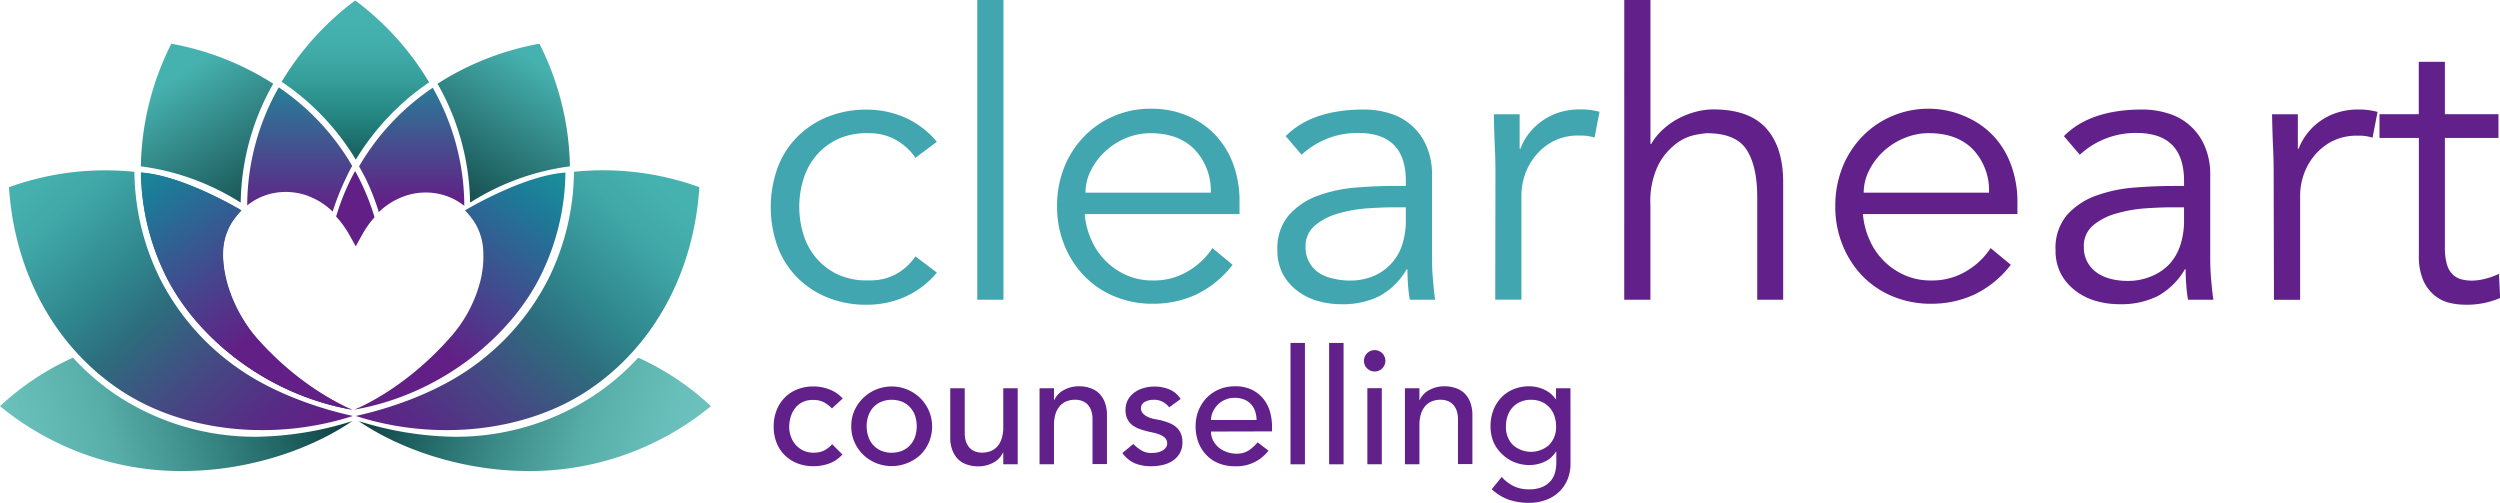 <?xml version="1.0" encoding="UTF-8"?> <svg xmlns="http://www.w3.org/2000/svg" xmlns:xlink="http://www.w3.org/1999/xlink" viewBox="0 0 502.21 101.01"><defs><style>.cls-1{fill:#62208b;}.cls-2{fill:#41a6af;}.cls-3{fill:url(#linear-gradient);}.cls-4{fill:url(#linear-gradient-2);}.cls-5{fill:url(#linear-gradient-3);}.cls-6{fill:url(#linear-gradient-4);}.cls-7{fill:url(#linear-gradient-5);}.cls-8{fill:url(#linear-gradient-6);}.cls-9{fill:#622086;}.cls-10{fill:url(#linear-gradient-7);}.cls-11{fill:url(#linear-gradient-8);}.cls-12{fill:url(#linear-gradient-9);}.cls-13{fill:url(#linear-gradient-10);}.cls-14{fill:url(#linear-gradient-11);}.cls-15{fill:url(#linear-gradient-12);}</style><linearGradient id="linear-gradient" x1="-713.53" y1="659.38" x2="-713.53" y2="659.63" gradientTransform="matrix(145.18, 0, 0, -156.66, 103662.18, 103336.62)" gradientUnits="userSpaceOnUse"><stop offset="0" stop-color="#0f3d3f"></stop><stop offset="0.14" stop-color="#175a5a"></stop><stop offset="0.36" stop-color="#23837f"></stop><stop offset="0.57" stop-color="#379f9b"></stop><stop offset="0.74" stop-color="#42aeab"></stop><stop offset="0.87" stop-color="#46b2af"></stop></linearGradient><linearGradient id="linear-gradient-2" x1="-712.62" y1="660.38" x2="-712.82" y2="660.55" gradientTransform="matrix(338.32, 0, 0, -255.75, 241158.72, 168979.74)" gradientUnits="userSpaceOnUse"><stop offset="0.01" stop-color="#622086"></stop><stop offset="0.12" stop-color="#592986"></stop><stop offset="0.31" stop-color="#464783"></stop><stop offset="0.52" stop-color="#2d6d7d"></stop><stop offset="0.66" stop-color="#2f878e"></stop><stop offset="0.88" stop-color="#41a9a8"></stop><stop offset="1" stop-color="#46b2af"></stop></linearGradient><linearGradient id="linear-gradient-3" x1="-712.64" y1="659.58" x2="-712.77" y2="659.83" gradientTransform="matrix(130.33, 0, 0, -156.43, 92932.33, 103225.22)" gradientUnits="userSpaceOnUse"><stop offset="0" stop-color="#0f3d3f"></stop><stop offset="0.87" stop-color="#46b2af"></stop></linearGradient><linearGradient id="linear-gradient-4" x1="-713.61" y1="660.38" x2="-713.41" y2="660.55" gradientTransform="matrix(338.32, 0, 0, -255.75, 241499.73, 168979.74)" xlink:href="#linear-gradient-2"></linearGradient><linearGradient id="linear-gradient-5" x1="-714.58" y1="659.58" x2="-714.45" y2="659.83" gradientTransform="matrix(130.33, 0, 0, -156.43, 93225.04, 103225.22)" xlink:href="#linear-gradient-3"></linearGradient><linearGradient id="linear-gradient-6" x1="-712.6" y1="661.58" x2="-712.81" y2="661.56" gradientTransform="matrix(346.71, 0, 0, -111.37, 247135.88, 73764.41)" gradientUnits="userSpaceOnUse"><stop offset="0" stop-color="#0f3d3f"></stop><stop offset="0.2" stop-color="#206363"></stop><stop offset="0.45" stop-color="#3d8e8b"></stop><stop offset="0.67" stop-color="#57ada8"></stop><stop offset="0.87" stop-color="#66bdb8"></stop><stop offset="1" stop-color="#6dc1bd"></stop></linearGradient><linearGradient id="linear-gradient-7" x1="-713.39" y1="659.65" x2="-713.39" y2="659.91" gradientTransform="matrix(103.55, 0, 0, -122.34, 73931.46, 80743.91)" gradientUnits="userSpaceOnUse"><stop offset="0" stop-color="#622086"></stop><stop offset="1" stop-color="#19979c"></stop></linearGradient><linearGradient id="linear-gradient-8" x1="-712.81" y1="660.36" x2="-713" y2="660.57" gradientTransform="matrix(207.93, 0, 0, -233.39, 148285.4, 154202.01)" gradientUnits="userSpaceOnUse"><stop offset="0" stop-color="#490d7a"></stop><stop offset="0.12" stop-color="#450e7a"></stop><stop offset="0.31" stop-color="#3b1c80"></stop><stop offset="0.54" stop-color="#2b3e8a"></stop><stop offset="0.79" stop-color="#166e94"></stop><stop offset="1" stop-color="#19979c"></stop></linearGradient><linearGradient id="linear-gradient-9" x1="-712.89" y1="660.42" x2="-713" y2="660.59" gradientTransform="matrix(207.93, 0, 0, -233.39, 148285.41, 154202.02)" gradientUnits="userSpaceOnUse"><stop offset="0" stop-color="#622086"></stop><stop offset="0.75" stop-color="#1d7a98"></stop><stop offset="1" stop-color="#19979c"></stop></linearGradient><linearGradient id="linear-gradient-10" x1="-714.24" y1="659.66" x2="-714.24" y2="659.91" gradientTransform="matrix(103.56, 0, 0, -122.35, 74051.07, 80749.63)" gradientUnits="userSpaceOnUse"><stop offset="0" stop-color="#622086"></stop><stop offset="1" stop-color="#19979c"></stop></linearGradient><linearGradient id="linear-gradient-11" x1="-713.62" y1="661.58" x2="-713.42" y2="661.56" gradientTransform="matrix(346.71, 0, 0, -111.37, 247490.28, 73764.41)" xlink:href="#linear-gradient-6"></linearGradient><linearGradient id="linear-gradient-12" x1="-713.72" y1="660.42" x2="-713.61" y2="660.59" gradientTransform="matrix(207.94, 0, 0, -233.39, 148497.55, 154202.68)" xlink:href="#linear-gradient-9"></linearGradient></defs><g id="Layer_2" data-name="Layer 2"><g id="Layer_1-2" data-name="Layer 1"><path class="cls-1" d="M167.12,82.05a6.14,6.14,0,0,0-1.69-1.28,4.76,4.76,0,0,0-2.11-.43,4.65,4.65,0,0,0-2.08.43,4.17,4.17,0,0,0-1.49,1.2,5.14,5.14,0,0,0-.9,1.74,6.7,6.7,0,0,0-.31,2.05,5.6,5.6,0,0,0,.36,2,4.88,4.88,0,0,0,1,1.66,4.47,4.47,0,0,0,1.55,1.12,4.87,4.87,0,0,0,2,.4,4.64,4.64,0,0,0,2.09-.43,5.48,5.48,0,0,0,1.62-1.28l2.06,2.07a6.5,6.5,0,0,1-2.63,1.8,9.09,9.09,0,0,1-3.18.55,8.69,8.69,0,0,1-3.24-.58,7.5,7.5,0,0,1-2.53-1.63A7.1,7.1,0,0,1,156,88.93a8.61,8.61,0,0,1-.58-3.24,8.74,8.74,0,0,1,.58-3.25,7.34,7.34,0,0,1,1.63-2.55,7.15,7.15,0,0,1,2.51-1.66,8.58,8.58,0,0,1,3.27-.6,8.71,8.71,0,0,1,3.21.6,7,7,0,0,1,2.67,1.82Z"></path><path class="cls-1" d="M171,85.63a7.78,7.78,0,0,1,.63-3.13A8.16,8.16,0,0,1,173.35,80a8.22,8.22,0,0,1,11.54,0,8.16,8.16,0,0,1,1.73,2.55,8.12,8.12,0,0,1,0,6.27,7.94,7.94,0,0,1-1.73,2.55A8.18,8.18,0,0,1,182.31,93a8.39,8.39,0,0,1-6.38,0,8.18,8.18,0,0,1-2.58-1.71,7.94,7.94,0,0,1-1.73-2.55A7.83,7.83,0,0,1,171,85.63Zm3.1,0a6.4,6.4,0,0,0,.35,2.14,4.84,4.84,0,0,0,1,1.68,4.72,4.72,0,0,0,1.58,1.1,5.71,5.71,0,0,0,4.2,0,4.72,4.72,0,0,0,1.58-1.1,4.84,4.84,0,0,0,1-1.68,6.75,6.75,0,0,0,0-4.29,4.89,4.89,0,0,0-1-1.67,4.58,4.58,0,0,0-1.58-1.1,5.71,5.71,0,0,0-4.2,0,4.58,4.58,0,0,0-1.58,1.1,4.89,4.89,0,0,0-1,1.67A6.46,6.46,0,0,0,174.09,85.63Z"></path><path class="cls-1" d="M204.44,93.27h-2.9V90.92h-.07a4.22,4.22,0,0,1-1.9,2,6.25,6.25,0,0,1-3.13.76,6.51,6.51,0,0,1-2.13-.34,4.64,4.64,0,0,1-1.76-1,5.07,5.07,0,0,1-1.2-1.82,6.8,6.8,0,0,1-.46-2.63V78h2.91v9a5,5,0,0,0,.29,1.82,3.32,3.32,0,0,0,.77,1.22,2.78,2.78,0,0,0,1.11.68,4.13,4.13,0,0,0,1.31.21,4.86,4.86,0,0,0,1.68-.29,3.5,3.5,0,0,0,1.35-.92,4.21,4.21,0,0,0,.9-1.6,7.05,7.05,0,0,0,.33-2.29V78h2.9Z"></path><path class="cls-1" d="M208.83,78h2.9v2.36h.06a4.24,4.24,0,0,1,1.91-2,6.23,6.23,0,0,1,3.13-.76,6.52,6.52,0,0,1,2.11.34,4.64,4.64,0,0,1,1.77,1,5,5,0,0,1,1.21,1.83,7,7,0,0,1,.45,2.63v9.83h-2.9v-9a5.15,5.15,0,0,0-.29-1.82,3.36,3.36,0,0,0-.77-1.23,3,3,0,0,0-1.12-.67,4.07,4.07,0,0,0-1.3-.21,4.6,4.6,0,0,0-1.68.29,3.46,3.46,0,0,0-1.36.92,4.53,4.53,0,0,0-.9,1.59,7.45,7.45,0,0,0-.32,2.29v7.87h-2.9Z"></path><path class="cls-1" d="M234.89,81.82a4.49,4.49,0,0,0-1.28-1.08,3.64,3.64,0,0,0-1.85-.43,3.52,3.52,0,0,0-1.79.43,1.39,1.39,0,0,0-.76,1.28,1.45,1.45,0,0,0,.44,1.09,3.36,3.36,0,0,0,1,.68,6.47,6.47,0,0,0,1.27.39l1.16.22a14,14,0,0,1,1.76.55,5.08,5.08,0,0,1,1.42.84,3.59,3.59,0,0,1,.94,1.26,4.39,4.39,0,0,1,.33,1.8,4.28,4.28,0,0,1-.54,2.21,4.54,4.54,0,0,1-1.42,1.5,5.92,5.92,0,0,1-2,.84,10,10,0,0,1-2.24.26,8.82,8.82,0,0,1-3.34-.58A6.06,6.06,0,0,1,225.47,91l2.19-1.81a8.75,8.75,0,0,0,1.58,1.26,3.88,3.88,0,0,0,2.13.55,6,6,0,0,0,1.11-.11,3.57,3.57,0,0,0,1-.36,2.11,2.11,0,0,0,.71-.61,1.36,1.36,0,0,0,.28-.85,1.49,1.49,0,0,0-.41-1.07,2.84,2.84,0,0,0-1-.66,7.66,7.66,0,0,0-1.2-.39l-1.11-.24q-.93-.22-1.77-.51a5.69,5.69,0,0,1-1.49-.78,3.59,3.59,0,0,1-1-1.22,3.94,3.94,0,0,1-.39-1.84,4.18,4.18,0,0,1,.5-2.08,4.57,4.57,0,0,1,1.33-1.47,5.74,5.74,0,0,1,1.87-.87,7.62,7.62,0,0,1,2.11-.29,7.74,7.74,0,0,1,3,.58,4.64,4.64,0,0,1,2.25,1.93Z"></path><path class="cls-1" d="M243.27,86.69a3.87,3.87,0,0,0,.44,1.83,4.68,4.68,0,0,0,1.14,1.4,5.16,5.16,0,0,0,1.65.9,5.75,5.75,0,0,0,1.93.32,4.42,4.42,0,0,0,2.36-.62,7.75,7.75,0,0,0,1.84-1.67l2.19,1.68a8.06,8.06,0,0,1-6.77,3.13,8.41,8.41,0,0,1-3.28-.61,7.16,7.16,0,0,1-2.48-1.7,7.59,7.59,0,0,1-1.57-2.54,9.15,9.15,0,0,1-.54-3.18,8.52,8.52,0,0,1,.59-3.18,7.89,7.89,0,0,1,1.65-2.55,7.51,7.51,0,0,1,2.5-1.69,8,8,0,0,1,3.16-.61,7.44,7.44,0,0,1,3.43.71,6.73,6.73,0,0,1,2.31,1.85,7.5,7.5,0,0,1,1.31,2.58,11.11,11.11,0,0,1,.4,2.92v1Zm9.16-2.32a6.13,6.13,0,0,0-.3-1.77,4,4,0,0,0-.83-1.41,3.74,3.74,0,0,0-1.37-.93,4.88,4.88,0,0,0-1.92-.34,4.63,4.63,0,0,0-1.95.4,4.81,4.81,0,0,0-1.5,1.05,4.87,4.87,0,0,0-.95,1.44,4,4,0,0,0-.34,1.56Z"></path><path class="cls-1" d="M259.24,68.89h2.9V93.27h-2.9Z"></path><path class="cls-1" d="M267,68.89h2.9V93.27H267Z"></path><path class="cls-1" d="M274,72.5a2.15,2.15,0,1,1,.63,1.5A2,2,0,0,1,274,72.5Zm.68,5.48h2.9V93.27h-2.9Z"></path><path class="cls-1" d="M282.23,78h2.91v2.36h.06a4.26,4.26,0,0,1,1.9-2,6.28,6.28,0,0,1,3.13-.76,6.58,6.58,0,0,1,2.12.34,4.79,4.79,0,0,1,1.77,1,5,5,0,0,1,1.21,1.83,7,7,0,0,1,.45,2.63v9.83h-2.9v-9a5.15,5.15,0,0,0-.29-1.82,3.38,3.38,0,0,0-.78-1.23,2.88,2.88,0,0,0-1.11-.67,4.09,4.09,0,0,0-1.31-.21,4.55,4.55,0,0,0-1.67.29,3.46,3.46,0,0,0-1.36.92,4.53,4.53,0,0,0-.9,1.59,7.45,7.45,0,0,0-.32,2.29v7.87h-2.91Z"></path><path class="cls-1" d="M315.49,93.14a8.15,8.15,0,0,1-.6,3.18,7.15,7.15,0,0,1-1.69,2.48,7.5,7.5,0,0,1-2.65,1.63,9.57,9.57,0,0,1-3.41.58,12.47,12.47,0,0,1-4-.61,9.72,9.72,0,0,1-3.47-2.13l2-2.45a8,8,0,0,0,2.45,1.86,7,7,0,0,0,3,.62,6.75,6.75,0,0,0,2.68-.46,4.74,4.74,0,0,0,1.69-1.21,4.34,4.34,0,0,0,.89-1.7,7.33,7.33,0,0,0,.26-1.91V90.76h-.1a5.22,5.22,0,0,1-2.27,2,7.18,7.18,0,0,1-3,.66,8,8,0,0,1-3.11-.6,7.44,7.44,0,0,1-2.47-1.65A7.23,7.23,0,0,1,300,88.74a8.16,8.16,0,0,1-.58-3.11,9.06,9.06,0,0,1,.54-3.15,7.79,7.79,0,0,1,1.57-2.56A7.12,7.12,0,0,1,304,78.21a8.09,8.09,0,0,1,3.21-.61,7.17,7.17,0,0,1,3,.67,5.63,5.63,0,0,1,2.3,1.91h.07V78h2.9Zm-7.94-12.83a5.19,5.19,0,0,0-2.09.4,4.49,4.49,0,0,0-1.58,1.1,4.74,4.74,0,0,0-1,1.67,6.22,6.22,0,0,0-.36,2.15,5.09,5.09,0,0,0,1.36,3.72,5.49,5.49,0,0,0,7.35,0,5.13,5.13,0,0,0,1.36-3.72,6.22,6.22,0,0,0-.36-2.15,4.89,4.89,0,0,0-1-1.67,4.58,4.58,0,0,0-1.58-1.1A5.21,5.21,0,0,0,307.55,80.31Z"></path><path class="cls-2" d="M183.9,31.7a11.39,11.39,0,0,0-3.79-3.51,10.72,10.72,0,0,0-5.53-1.43,13.93,13.93,0,0,0-5.86,1,13,13,0,0,0-4.42,3.11,13.35,13.35,0,0,0-2.78,4.74,18.83,18.83,0,0,0,0,11.87,13.22,13.22,0,0,0,2.78,4.73,12.88,12.88,0,0,0,4.42,3.11,13.93,13.93,0,0,0,5.86,1A10.63,10.63,0,0,0,180.11,55a11.26,11.26,0,0,0,3.79-3.5l4.3,3.26a17.67,17.67,0,0,1-6.29,4.82,18.76,18.76,0,0,1-7.33,1.63,20.7,20.7,0,0,1-8.2-1.39,18.16,18.16,0,0,1-6.26-4.1,17.59,17.59,0,0,1-3.94-6.25,23.47,23.47,0,0,1,0-15.69,17.51,17.51,0,0,1,3.94-6.25,18.18,18.18,0,0,1,6.26-4.11,20.88,20.88,0,0,1,8.2-1.39,18.94,18.94,0,0,1,7.33,1.63,17.9,17.9,0,0,1,6.29,4.82Z"></path><path class="cls-2" d="M201.58,60.21h-5.26V0h5.26Z"></path><path class="cls-2" d="M217.9,43a15.83,15.83,0,0,0,1.36,5.25,13.72,13.72,0,0,0,7.16,7.09,12.92,12.92,0,0,0,5.18,1,13.24,13.24,0,0,0,7.29-2,14.69,14.69,0,0,0,4.66-4.5l4.06,3.35a20.24,20.24,0,0,1-7.37,6,20.61,20.61,0,0,1-8.64,1.83,19.91,19.91,0,0,1-7.69-1.47,18,18,0,0,1-6.09-4.1,19.33,19.33,0,0,1-4-6.21,20.38,20.38,0,0,1-1.47-7.81,20.73,20.73,0,0,1,1.43-7.8,18.91,18.91,0,0,1,4-6.21,18.3,18.3,0,0,1,6-4.11,18.55,18.55,0,0,1,7.4-1.47,18.3,18.3,0,0,1,7.57,1.51,16.67,16.67,0,0,1,5.61,4,17.1,17.1,0,0,1,3.47,5.89A21.68,21.68,0,0,1,249,40.62V43Zm25.33-4.3A12,12,0,0,0,240,30.06q-3.18-3.3-8.92-3.3a12.81,12.81,0,0,0-4.94,1A14.23,14.23,0,0,0,222,30.42a13.33,13.33,0,0,0-2.86,3.83,9.81,9.81,0,0,0-1.08,4.46Z"></path><path class="cls-2" d="M282.41,37.35v-1q0-9.64-9.56-9.64a16.43,16.43,0,0,0-11.38,4.38l-3.19-3.74Q263.53,22,274.05,22a17.14,17.14,0,0,1,5.21.8,11.57,11.57,0,0,1,7.29,6.53,14.26,14.26,0,0,1,1.12,5.89V51.85c0,1.43.06,2.93.2,4.5s.27,2.85.43,3.86h-5.09c-.16-.9-.28-1.89-.36-3s-.12-2.1-.12-3.1h-.16a14.27,14.27,0,0,1-5.46,5.37,16.46,16.46,0,0,1-7.68,1.63,16.93,16.93,0,0,1-4.78-.67,12.1,12.1,0,0,1-4.1-2.07A10.47,10.47,0,0,1,257.68,55a10,10,0,0,1-1.07-4.74A10.22,10.22,0,0,1,259,43.12a14.39,14.39,0,0,1,5.89-3.86,28.85,28.85,0,0,1,7.57-1.59q4-.31,7.36-.32Zm-2.71,4.3c-1.32,0-3,.07-5,.2a28.11,28.11,0,0,0-5.73,1,12.45,12.45,0,0,0-4.7,2.35,5.34,5.34,0,0,0-2,4.38,6.11,6.11,0,0,0,.76,3.14,6.24,6.24,0,0,0,2,2.15A8.61,8.61,0,0,0,268,56a13.81,13.81,0,0,0,3.14.36,12,12,0,0,0,5-1A10.15,10.15,0,0,0,281.73,49a15.72,15.72,0,0,0,.68-4.66V41.65Z"></path><path class="cls-2" d="M300.41,34.56q0-2.46-.12-5c-.08-1.7-.15-3.91-.2-6.61h5.18v6.93h.16A11.54,11.54,0,0,1,307,27a12.18,12.18,0,0,1,2.51-2.51A12.32,12.32,0,0,1,313,22.66a13.49,13.49,0,0,1,4.42-.68,14.15,14.15,0,0,1,3.9.48l-1,5.18a8.74,8.74,0,0,0-3-.4A10.76,10.76,0,0,0,312,28.39a11.42,11.42,0,0,0-3.59,2.95,12.27,12.27,0,0,0-2.11,3.86,12.83,12.83,0,0,0-.67,4v21h-5.26Z"></path><path class="cls-1" d="M326.29,0h5.26V28.91h.16a12,12,0,0,1,2.23-2.79,14.67,14.67,0,0,1,3-2.19,16.38,16.38,0,0,1,3.55-1.43,13.6,13.6,0,0,1,3.7-.52q7.17,0,10.59,3.78t3.43,10.79V60.21H353V39.58q0-6.21-2.15-9.52c-1.43-2.2-4.09-3.3-8-3.3a20.79,20.79,0,0,0-2.23.32,9.61,9.61,0,0,0-3.87,1.75,12.72,12.72,0,0,0-3.62,4.3,16.56,16.56,0,0,0-1.59,8V60.21h-5.26Z"></path><path class="cls-1" d="M374.23,43a15.83,15.83,0,0,0,1.36,5.25,13.69,13.69,0,0,0,7.17,7.09,12.84,12.84,0,0,0,5.17,1,13.2,13.2,0,0,0,7.29-2,14.59,14.59,0,0,0,4.66-4.5l4.06,3.35a20.24,20.24,0,0,1-7.37,6,20.61,20.61,0,0,1-8.64,1.83,19.83,19.83,0,0,1-7.68-1.47,18,18,0,0,1-6.1-4.1,19.33,19.33,0,0,1-4-6.21,20.38,20.38,0,0,1-1.47-7.81,20.93,20.93,0,0,1,1.43-7.8,19.07,19.07,0,0,1,4-6.21,18.3,18.3,0,0,1,6-4.11,18.55,18.55,0,0,1,7.4-1.47A18.3,18.3,0,0,1,395,23.49a16.81,16.81,0,0,1,5.62,4,17.24,17.24,0,0,1,3.46,5.89,21.43,21.43,0,0,1,1.19,7.21V43Zm25.33-4.3a11.93,11.93,0,0,0-3.19-8.65q-3.18-3.3-8.92-3.3a12.73,12.73,0,0,0-4.93,1,14,14,0,0,0-4.18,2.67,13.18,13.18,0,0,0-2.87,3.83,9.81,9.81,0,0,0-1.08,4.46Z"></path><path class="cls-1" d="M438.74,37.35v-1q0-9.64-9.55-9.64a16.44,16.44,0,0,0-11.39,4.38l-3.19-3.74Q419.88,22,430.38,22a17.25,17.25,0,0,1,5.22.8,11.52,11.52,0,0,1,7.28,6.53A14.1,14.1,0,0,1,444,35.2V51.85c0,1.43.06,2.93.2,4.5s.28,2.85.44,3.86h-5.1c-.16-.9-.28-1.89-.36-3s-.12-2.1-.12-3.1h-.16a14.32,14.32,0,0,1-5.45,5.37,16.53,16.53,0,0,1-7.69,1.63,16.93,16.93,0,0,1-4.78-.67,12.19,12.19,0,0,1-4.1-2.07A10.6,10.6,0,0,1,414,55a10,10,0,0,1-1.07-4.74,10.22,10.22,0,0,1,2.35-7.13,14.39,14.39,0,0,1,5.89-3.86,28.94,28.94,0,0,1,7.57-1.59q4-.31,7.36-.32ZM436,41.65c-1.32,0-3,.07-5,.2a28.21,28.21,0,0,0-5.74,1,12.53,12.53,0,0,0-4.7,2.35,5.34,5.34,0,0,0-1.95,4.38,6.11,6.11,0,0,0,.76,3.14,6.24,6.24,0,0,0,2,2.15,8.61,8.61,0,0,0,2.83,1.2,13.81,13.81,0,0,0,3.14.36,11.93,11.93,0,0,0,5-1A10.35,10.35,0,0,0,436,52.84,10.56,10.56,0,0,0,438.07,49a15.72,15.72,0,0,0,.67-4.66V41.65Z"></path><path class="cls-1" d="M456.74,34.56q0-2.46-.12-5c-.08-1.7-.15-3.91-.2-6.61h5.18v6.93h.16A11.54,11.54,0,0,1,463.35,27a12.27,12.27,0,0,1,5.93-4.3A13.49,13.49,0,0,1,473.7,22a14.27,14.27,0,0,1,3.91.48l-1,5.18a8.71,8.71,0,0,0-3-.4,10.8,10.8,0,0,0-5.18,1.15,11.42,11.42,0,0,0-3.59,2.95,12.27,12.27,0,0,0-2.11,3.86,12.83,12.83,0,0,0-.67,4v21h-5.26Z"></path><path class="cls-1" d="M501.9,27.71H491.14v22a12.12,12.12,0,0,0,.4,3.38,4.79,4.79,0,0,0,1.12,2,3.9,3.9,0,0,0,1.71,1,8.3,8.3,0,0,0,2.19.28,10.68,10.68,0,0,0,2.79-.4A12.78,12.78,0,0,0,502,55l.24,4.86a16.87,16.87,0,0,1-7.08,1.35,13.57,13.57,0,0,1-3.15-.39,7.46,7.46,0,0,1-3-1.52,8.41,8.41,0,0,1-2.23-3,12.26,12.26,0,0,1-.87-5V27.71H478V22.94h7.89V12.42h5.25V22.94H501.9Z"></path><g id="Group_47" data-name="Group 47"><g id="Group_44" data-name="Group 44"><path id="Path_5088" data-name="Path 5088" class="cls-3" d="M71.36.09A56.91,56.91,0,0,0,56.58,16.42a49.93,49.93,0,0,1,14.9,15.65A49.87,49.87,0,0,1,86.21,16.54,56.76,56.76,0,0,0,71.36.09Z"></path></g><g id="Group_45" data-name="Group 45"><path id="Path_5089" data-name="Path 5089" class="cls-4" d="M47.59,73.81A48.68,48.68,0,0,1,32.16,56,49.17,49.17,0,0,1,27,34.52a56.83,56.83,0,0,0-25.2,3.09C2.94,54.89,11.15,69.8,24.36,78.5,37,86.81,55,88.69,70.89,83.56,62.71,81.77,54,78.4,47.59,73.81Z"></path></g><g id="Group_46" data-name="Group 46"><path id="Path_5090" data-name="Path 5090" class="cls-5" d="M34.42,8.78a56.8,56.8,0,0,0-6.13,24.63,49.28,49.28,0,0,1,20.06,7.3,49.57,49.57,0,0,1,6.54-23.89A56.7,56.7,0,0,0,34.42,8.78Z"></path></g><g id="Group_60" data-name="Group 60"><path id="Path_5089-2" data-name="Path 5089-2" class="cls-6" d="M94.74,73.81A48.77,48.77,0,0,0,110.17,56a49.31,49.31,0,0,0,5.13-21.49,56.77,56.77,0,0,1,25.19,3.09C139.38,54.89,131.18,69.8,118,78.5c-12.6,8.31-30.6,10.19-46.53,5.06C79.61,81.77,88.32,78.4,94.74,73.81Z"></path></g><g id="Group_63" data-name="Group 63"><path id="Path_5090-2" data-name="Path 5090-2" class="cls-7" d="M108.36,8.78a56.66,56.66,0,0,1,6.13,24.63,49.28,49.28,0,0,0-20.06,7.3,49.57,49.57,0,0,0-6.54-23.89A56.7,56.7,0,0,1,108.36,8.78Z"></path></g></g><g id="Group_48" data-name="Group 48"><path id="Path_5091" data-name="Path 5091" class="cls-8" d="M51.55,87.74a50.44,50.44,0,0,1-27.89-8.19,49,49,0,0,1-9-7.7A54.14,54.14,0,0,0,0,81.59a57.31,57.31,0,0,0,38.44,13c11.13-.3,23.22-3.82,32.33-10A67,67,0,0,1,51.55,87.74Z"></path></g><path id="Path_5092" data-name="Path 5092" class="cls-9" d="M70.15,47.13l1.31,2.35,1.3-2.35a20,20,0,0,1,2.48-3.5,47.71,47.71,0,0,0-3-7.57q-.42-.84-.9-1.71-.48.87-.9,1.71a47.46,47.46,0,0,0-2.92,7.44A19.66,19.66,0,0,1,70.15,47.13Z"></path><g id="Group_49" data-name="Group 49"><path id="Path_5093" data-name="Path 5093" class="cls-10" d="M70.75,33.33A48.48,48.48,0,0,0,56,17.54a48.28,48.28,0,0,0-6.34,23.72,12.29,12.29,0,0,1,4.88-2.38,13,13,0,0,1,6.74.27,14.34,14.34,0,0,1,5.55,3.36,49.13,49.13,0,0,1,2.78-6.95C69.91,34.87,70.3,34.12,70.75,33.33Z"></path></g><g id="Group_50" data-name="Group 50"><path id="Path_5094" data-name="Path 5094" class="cls-11" d="M44.79,50a12.33,12.33,0,0,1,3.69-7.73s-11.6-7-20.18-7.6a48.22,48.22,0,0,0,5,20.75c6.06,12.22,20.06,23.86,37.47,26.89a9.48,9.48,0,0,1-2.26-1,55.13,55.13,0,0,1-4.83-2.8A51.1,51.1,0,0,1,51.52,67.92C47.65,63.16,45,57.4,44.77,51.19,44.76,50.79,44.77,50.41,44.79,50Z"></path></g><g id="Group_51" data-name="Group 51"><path id="Path_5095" data-name="Path 5095" class="cls-12" d="M44.86,50a11.73,11.73,0,0,1,1.65-5.21,17.88,17.88,0,0,1,2-2.53s-11.6-7-20.18-7.6a48.22,48.22,0,0,0,5,20.75c6.06,12.22,20.06,23.86,37.47,26.89,0,0-9.73-3.69-19.23-14.42a27.12,27.12,0,0,1-6-10.93A20.74,20.74,0,0,1,44.86,50Z"></path></g><g id="Group_56" data-name="Group 56"><path id="Path_5099" data-name="Path 5099" class="cls-13" d="M72.13,33.42a48.48,48.48,0,0,1,14.8-15.79,48.07,48.07,0,0,1,6.34,23.72A12.21,12.21,0,0,0,88.39,39a12.57,12.57,0,0,0-2.87-.33,12.76,12.76,0,0,0-3.87.6A14.2,14.2,0,0,0,76.1,42.6a47.29,47.29,0,0,0-2.78-7C73,35,72.58,34.21,72.13,33.42Z"></path></g><g id="Group_61" data-name="Group 61"><path id="Path_5091-2" data-name="Path 5091-2" class="cls-14" d="M91.28,87.74a50.41,50.41,0,0,0,27.88-8.19,49.38,49.38,0,0,0,9.06-7.7,54.09,54.09,0,0,1,14.6,9.74,57.31,57.31,0,0,1-38.44,13c-11.12-.3-23.22-3.82-32.33-10A67,67,0,0,0,91.28,87.74Z"></path></g><g id="Group_62" data-name="Group 62"><path id="Path_5095-2" data-name="Path 5095-2" class="cls-15" d="M97.05,50a11.72,11.72,0,0,0-1.64-5.21,17.24,17.24,0,0,0-2-2.53s11.61-7,20.18-7.6a47.94,47.94,0,0,1-5,20.75c-6.06,12.22-20.06,23.86-37.46,26.89,0,0,9.73-3.69,19.23-14.42A27.12,27.12,0,0,0,96.35,57,20.48,20.48,0,0,0,97.05,50Z"></path></g></g></g></svg> 